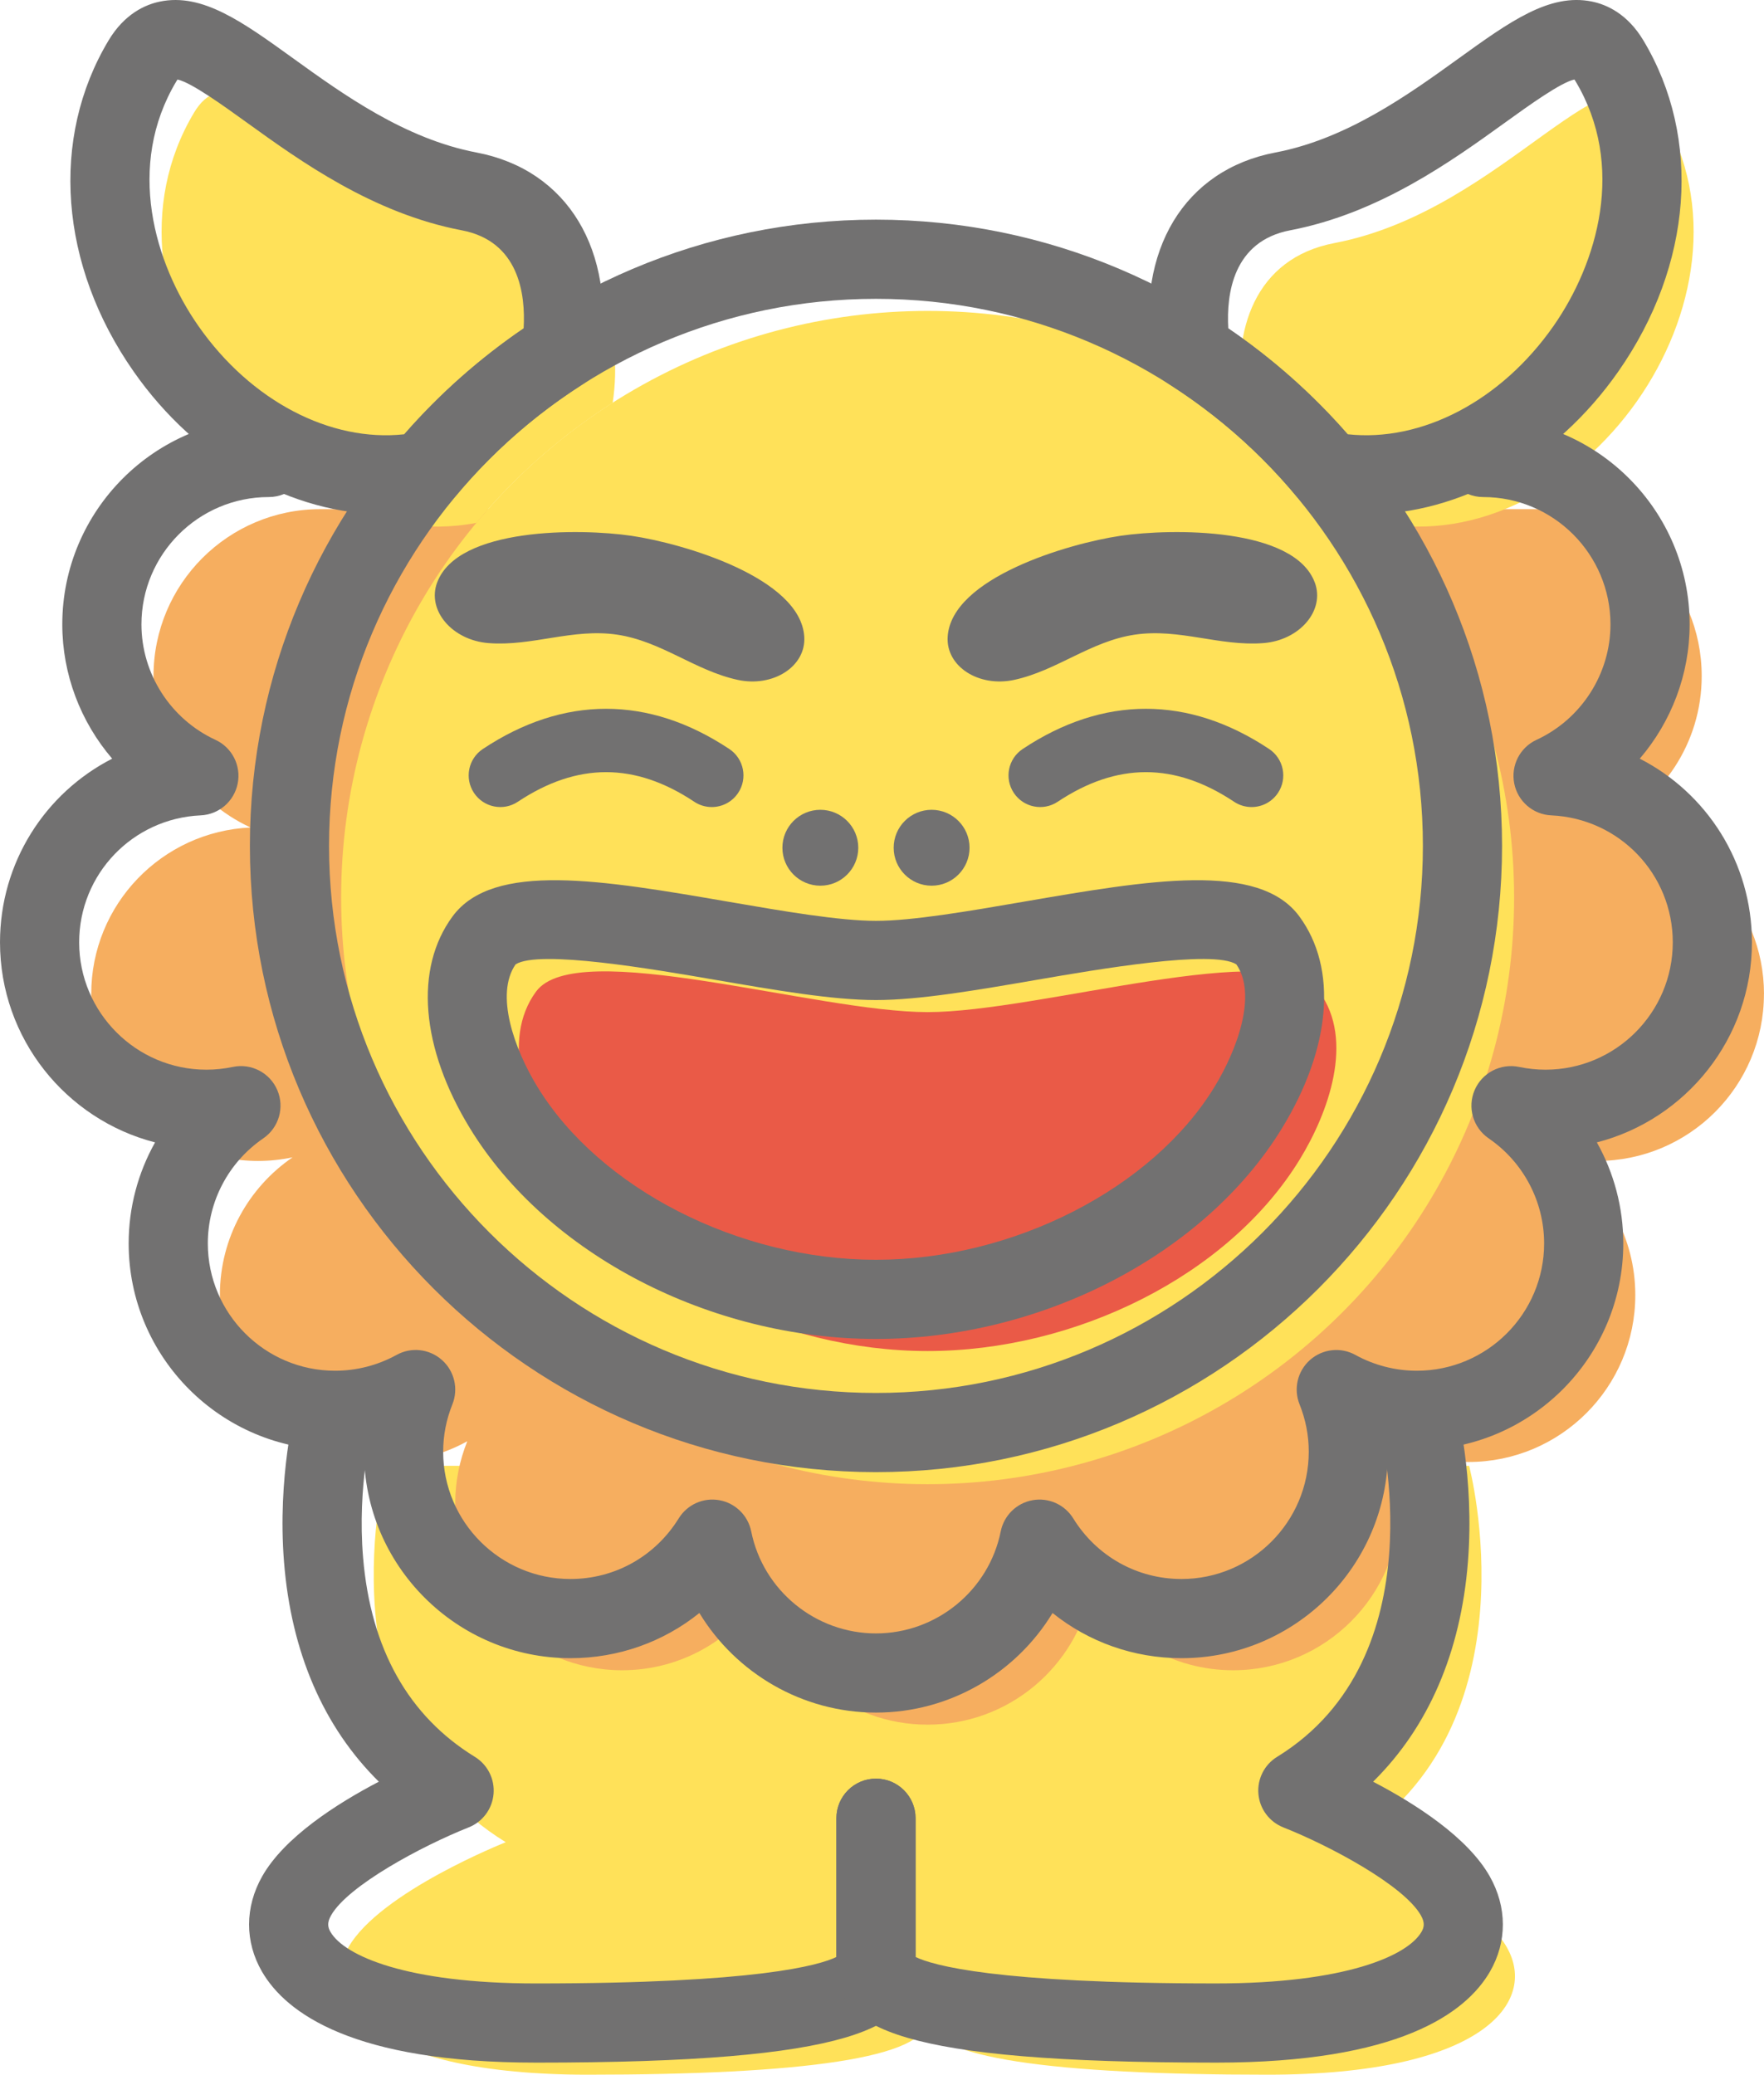 <?xml version="1.0" encoding="UTF-8"?><svg id="b" xmlns="http://www.w3.org/2000/svg" width="39.306mm" height="46.217mm" viewBox="0 0 111.417 131.008"><defs><style>.d{fill:#f6ae5f;}.e{fill:#ea5a47;}.f{fill:#ffe159;}.g{fill:#727171;}</style></defs><g id="c"><g><g><path class="f" d="M95.177,122.969c-1.988-3.495-9.942-6.641-9.942-6.641,11.931-7.34,7.556-23.767,7.556-23.767H24.388s-4.375,16.427,7.556,23.767c0,0-7.954,3.146-9.942,6.641s1.591,8.039,15.112,8.039,21.476-1.049,21.476-3.495c0,2.446,7.954,3.495,21.475,3.495s17.101-4.544,15.112-8.039Z"/><path class="d" d="M111.417,62.769c0-5.659-4.464-10.263-10.061-10.516,3.614-1.671,6.127-5.319,6.127-9.562,0-5.821-4.719-10.54-10.54-10.54H20.236c-5.821,0-10.54,4.719-10.54,10.54,0,4.243,2.513,7.891,6.127,9.562-5.597,.253-10.061,4.857-10.061,10.516,0,5.821,4.719,10.54,10.54,10.54,.746,0,1.474-.08,2.176-.228-2.771,1.899-4.59,5.085-4.59,8.698,0,5.821,4.719,10.54,10.54,10.54,1.846,0,3.579-.477,5.087-1.31-.487,1.213-.762,2.534-.762,3.921,0,5.821,4.719,10.54,10.54,10.54,3.793,0,7.108-2.01,8.964-5.016,.969,4.82,5.226,8.451,10.332,8.451s9.362-3.631,10.331-8.451c1.857,3.006,5.172,5.016,8.964,5.016,5.821,0,10.54-4.719,10.54-10.54,0-1.387-.275-2.708-.762-3.921,1.509,.834,3.242,1.31,5.087,1.31,5.821,0,10.54-4.719,10.54-10.54,0-3.613-1.82-6.799-4.591-8.698,.702,.147,1.43,.228,2.176,.228,5.821,0,10.54-4.719,10.54-10.54Z"/><circle class="f" cx="58.59" cy="56.677" r="37.044"/><path class="e" d="M83.317,62.61c-2.569-3.487-17.663,1.301-24.728,1.301s-22.159-4.787-24.728-1.301c-2.272,3.083-.563,7.688,1.217,10.597,4.5,7.352,14.186,12.105,23.511,12.105s19.011-4.753,23.51-12.105c1.78-2.909,3.489-7.514,1.217-10.597Z"/><path class="f" d="M30.089,33.016c2.453-2.952,5.361-5.51,8.609-7.582,.674-4.526-.76-9.124-5.804-10.085C22.064,13.285,15.36,1.94,12.265,7.097c-7.025,11.71,5.171,28.343,17.824,25.919Z"/><path class="f" d="M104.914,7.097c-3.095-5.157-9.799,6.188-20.629,8.251-5.044,.961-6.478,5.56-5.804,10.085,3.248,2.072,6.155,4.63,8.608,7.582,12.653,2.424,24.849-14.209,17.824-25.919Z"/></g><g><path class="g" d="M83.045,36.786c-1.299-3.495-9.016-3.432-12.282-2.951-3.266,.482-10.672,2.649-10.907,6.371-.118,1.876,1.966,3.213,4.21,2.724,2.705-.589,4.816-2.442,7.618-2.855s5.358,.751,8.118,.534c2.289-.18,3.899-2.062,3.244-3.824Z"/><path class="g" d="M27.61,36.786c1.299-3.495,9.016-3.432,12.282-2.951,3.266,.482,10.672,2.649,10.907,6.371,.118,1.876-1.966,3.213-4.21,2.724-2.705-.589-4.816-2.442-7.618-2.855s-5.358,.751-8.118,.534c-2.289-.18-3.899-2.062-3.244-3.824Z"/></g><path class="g" d="M55.327,92.959c-21.805,0-39.544-17.739-39.544-39.544S33.523,13.87,55.327,13.87s39.545,17.74,39.545,39.545-17.74,39.544-39.545,39.544Zm0-74.089c-19.048,0-34.544,15.497-34.544,34.545s15.496,34.544,34.544,34.544,34.545-15.496,34.545-34.544-15.497-34.545-34.545-34.545Z"/><path class="g" d="M55.327,84.55c-10.47,0-20.774-5.345-25.643-13.301-3.113-5.088-3.523-10.092-1.098-13.384,2.566-3.484,9.464-2.294,17.446-.92,3.433,.592,6.981,1.203,9.294,1.203s5.862-.611,9.295-1.203c7.982-1.374,14.88-2.563,17.446,.919v.001c2.426,3.292,2.016,8.296-1.098,13.384-4.868,7.956-15.174,13.301-25.643,13.301Zm-22.761-23.655c-1.313,1.897-.084,5.347,1.384,7.745,3.931,6.424,12.721,10.91,21.377,10.91s17.447-4.486,21.378-10.91c1.468-2.398,2.697-5.848,1.384-7.745-1.477-.941-8.714,.306-12.618,.979-3.808,.656-7.403,1.275-10.143,1.275s-6.336-.619-10.143-1.275c-3.905-.673-11.143-1.919-12.618-.979Zm45.477-.064l.002,.002-.002-.002h0Z"/><g><path class="g" d="M54.21,53.532c0,1.323-1.073,2.396-2.396,2.396s-2.396-1.073-2.396-2.396,1.073-2.396,2.396-2.396,2.396,1.073,2.396,2.396Z"/><path class="g" d="M61.238,53.532c0,1.323-1.073,2.396-2.396,2.396s-2.396-1.073-2.396-2.396,1.073-2.396,2.396-2.396,2.396,1.073,2.396,2.396Z"/></g><g><path class="g" d="M79.051,50.962c-.38,0-.765-.108-1.105-.335-3.748-2.492-7.392-2.492-11.14,0-.921,.613-2.161,.361-2.772-.558-.612-.92-.362-2.161,.558-2.772,5.092-3.387,10.476-3.387,15.569,0,.92,.611,1.17,1.853,.558,2.772-.385,.579-1.02,.893-1.667,.893Z"/><path class="g" d="M44.955,50.962c-.38,0-.765-.108-1.105-.335-3.748-2.492-7.393-2.492-11.141,0-.921,.613-2.161,.361-2.772-.558-.612-.92-.362-2.161,.558-2.772,5.094-3.387,10.476-3.387,15.57,0,.92,.611,1.17,1.853,.558,2.772-.385,.579-1.02,.893-1.667,.893Z"/></g><path class="g" d="M55.327,108.143c-4.649,0-8.84-2.483-11.153-6.289-2.273,1.828-5.119,2.853-8.142,2.853-7.191,0-13.041-5.85-13.041-13.04,0-.08,.001-.16,.002-.239-.604,.085-1.215,.129-1.827,.129-7.19,0-13.04-5.85-13.04-13.04,0-2.268,.59-4.458,1.668-6.379-5.625-1.446-9.794-6.561-9.794-12.632,0-5.05,2.86-9.438,7.085-11.599-1.992-2.323-3.151-5.32-3.151-8.479,0-7.191,5.851-13.041,13.041-13.041,1.381,0,2.5,1.119,2.5,2.5s-1.119,2.5-2.5,2.5c-4.434,0-8.041,3.607-8.041,8.041,0,3.116,1.836,5.979,4.677,7.292,1.046,.484,1.626,1.62,1.403,2.752-.223,1.131-1.188,1.963-2.34,2.015-4.304,.195-7.674,3.717-7.674,8.019,0,4.434,3.607,8.041,8.04,8.041,.553,0,1.112-.059,1.664-.174,1.167-.246,2.343,.367,2.812,1.464,.469,1.097,.098,2.371-.886,3.045-2.194,1.503-3.504,3.983-3.504,6.635,0,4.434,3.607,8.04,8.04,8.04,1.355,0,2.696-.346,3.879-.998,.927-.515,2.072-.386,2.865,.315,.792,.7,1.058,1.824,.663,2.805-.386,.962-.582,1.968-.582,2.989,0,4.434,3.607,8.04,8.041,8.04,2.8,0,5.355-1.432,6.837-3.829,.539-.874,1.558-1.33,2.568-1.147,1.01,.182,1.807,.962,2.01,1.968,.751,3.734,4.065,6.444,7.88,6.444s7.13-2.71,7.881-6.444c.203-1.006,1-1.786,2.01-1.968,1.006-.182,2.028,.273,2.568,1.147,1.481,2.397,4.037,3.829,6.837,3.829,4.434,0,8.04-3.607,8.04-8.04,0-1.022-.195-2.028-.581-2.989-.395-.981-.129-2.104,.663-2.805,.794-.7,1.94-.827,2.865-.315,1.183,.652,2.523,.998,3.879,.998,4.434,0,8.04-3.607,8.04-8.04,0-2.651-1.31-5.132-3.504-6.635-.983-.674-1.355-1.948-.886-3.045,.469-1.096,1.645-1.707,2.812-1.464,.552,.115,1.111,.174,1.664,.174,4.434,0,8.04-3.607,8.04-8.041,0-4.302-3.37-7.823-7.674-8.019-1.151-.052-2.117-.884-2.34-2.015-.223-1.132,.357-2.268,1.403-2.752,2.841-1.312,4.676-4.176,4.676-7.292,0-4.434-3.606-8.041-8.04-8.041-1.381,0-2.5-1.119-2.5-2.5s1.119-2.5,2.5-2.5c7.19,0,13.04,5.851,13.04,13.041,0,3.158-1.159,6.155-3.15,8.479,4.225,2.161,7.085,6.549,7.085,11.599,0,6.07-4.169,11.185-9.795,12.632,1.079,1.921,1.669,4.111,1.669,6.379,0,7.191-5.85,13.04-13.04,13.04-.613,0-1.224-.044-1.828-.129,.001,.079,.002,.159,.002,.239,0,7.191-5.85,13.04-13.04,13.04-3.022,0-5.868-1.025-8.142-2.853-2.313,3.806-6.505,6.289-11.154,6.289Z"/><g><path class="g" d="M33.852,130.246c-11.54,0-15.777-3.121-17.301-5.739-1.098-1.889-1.093-4.088,.016-6.036,1.397-2.455,4.672-4.559,7.361-5.965-3.486-3.437-5.537-8.158-5.99-13.879-.427-5.389,.724-9.787,.772-9.972,.355-1.333,1.725-2.129,3.06-1.772,1.332,.355,2.126,1.722,1.773,3.055h0c-.01,.038-.996,3.872-.609,8.432,.487,5.759,2.862,9.987,7.058,12.568,.807,.495,1.263,1.403,1.181,2.346-.082,.943-.69,1.759-1.569,2.107-2.966,1.177-7.623,3.678-8.691,5.553-.267,.469-.208,.759-.039,1.05,.873,1.501,4.796,3.253,12.979,3.253,13.955,0,17.902-1.148,18.976-1.672v-8.761c0-1.381,1.119-2.5,2.5-2.5s2.5,1.119,2.5,2.5v9.438c0,3.797-3.923,5.995-23.976,5.995Z"/><path class="g" d="M76.803,130.246c-20.053,0-23.976-2.198-23.976-5.995v-9.438c0-1.381,1.119-2.5,2.5-2.5s2.5,1.119,2.5,2.5v8.761c1.073,.523,5.021,1.672,18.976,1.672,8.183,0,12.105-1.752,12.979-3.253,.169-.291,.228-.581-.039-1.05-1.071-1.883-5.726-4.381-8.688-5.552-.881-.349-1.489-1.164-1.571-2.106-.083-.943,.374-1.853,1.181-2.348,10.228-6.293,6.489-20.85,6.45-20.995-.355-1.335,.439-2.704,1.772-3.059,1.338-.356,2.705,.439,3.059,1.772,.049,.185,1.198,4.583,.771,9.973-.452,5.72-2.504,10.441-5.99,13.878,2.69,1.405,5.965,3.509,7.361,5.965,1.108,1.948,1.113,4.147,.016,6.036-1.523,2.618-5.761,5.739-17.301,5.739Z"/></g><path class="g" d="M24.383,32.483c-5.947,0-11.972-3.34-15.95-9.034C3.749,16.747,3.147,8.738,6.859,2.549,7.867,.868,9.18,.289,10.102,.1c2.682-.555,5.218,1.28,8.433,3.598,3.135,2.259,7.035,5.07,11.565,5.933,5.748,1.096,8.813,6.162,7.809,12.909-.106,.716-.517,1.351-1.128,1.739-3.04,1.939-5.741,4.319-8.03,7.072-.37,.445-.884,.749-1.452,.858-.963,.184-1.938,.275-2.915,.275Zm2.444-2.73h0ZM11.211,5.022c-.02,.027-.041,.061-.065,.1-3.209,5.35-1.389,11.496,1.385,15.464,3.308,4.734,8.333,7.344,12.998,6.837,2.216-2.538,4.747-4.781,7.544-6.688,.126-2.174-.298-5.505-3.909-6.192-5.619-1.07-10.205-4.376-13.554-6.789-1.509-1.088-3.541-2.553-4.399-2.732Z"/><path class="g" d="M86.272,32.483c-.977,0-1.951-.091-2.915-.275-.568-.108-1.082-.412-1.452-.858-2.289-2.753-4.99-5.133-8.03-7.072-.609-.389-1.022-1.024-1.128-1.738-1.006-6.747,2.059-11.815,7.809-12.91,4.53-.862,8.431-3.674,11.565-5.933,3.217-2.318,5.751-4.152,8.433-3.598,.922,.189,2.234,.768,3.242,2.449h0c3.713,6.189,3.11,14.198-1.573,20.9-3.978,5.693-10.003,9.034-15.95,9.034Zm-1.147-5.061c4.665,.508,9.69-2.102,12.998-6.837,2.773-3.969,4.593-10.115,1.385-15.464-.024-.039-.045-.072-.064-.1-.858,.179-2.891,1.644-4.399,2.732-3.349,2.413-7.935,5.719-13.554,6.789-3.612,.689-4.036,4.019-3.91,6.192,2.798,1.906,5.329,4.149,7.545,6.688Z"/></g></g></svg>